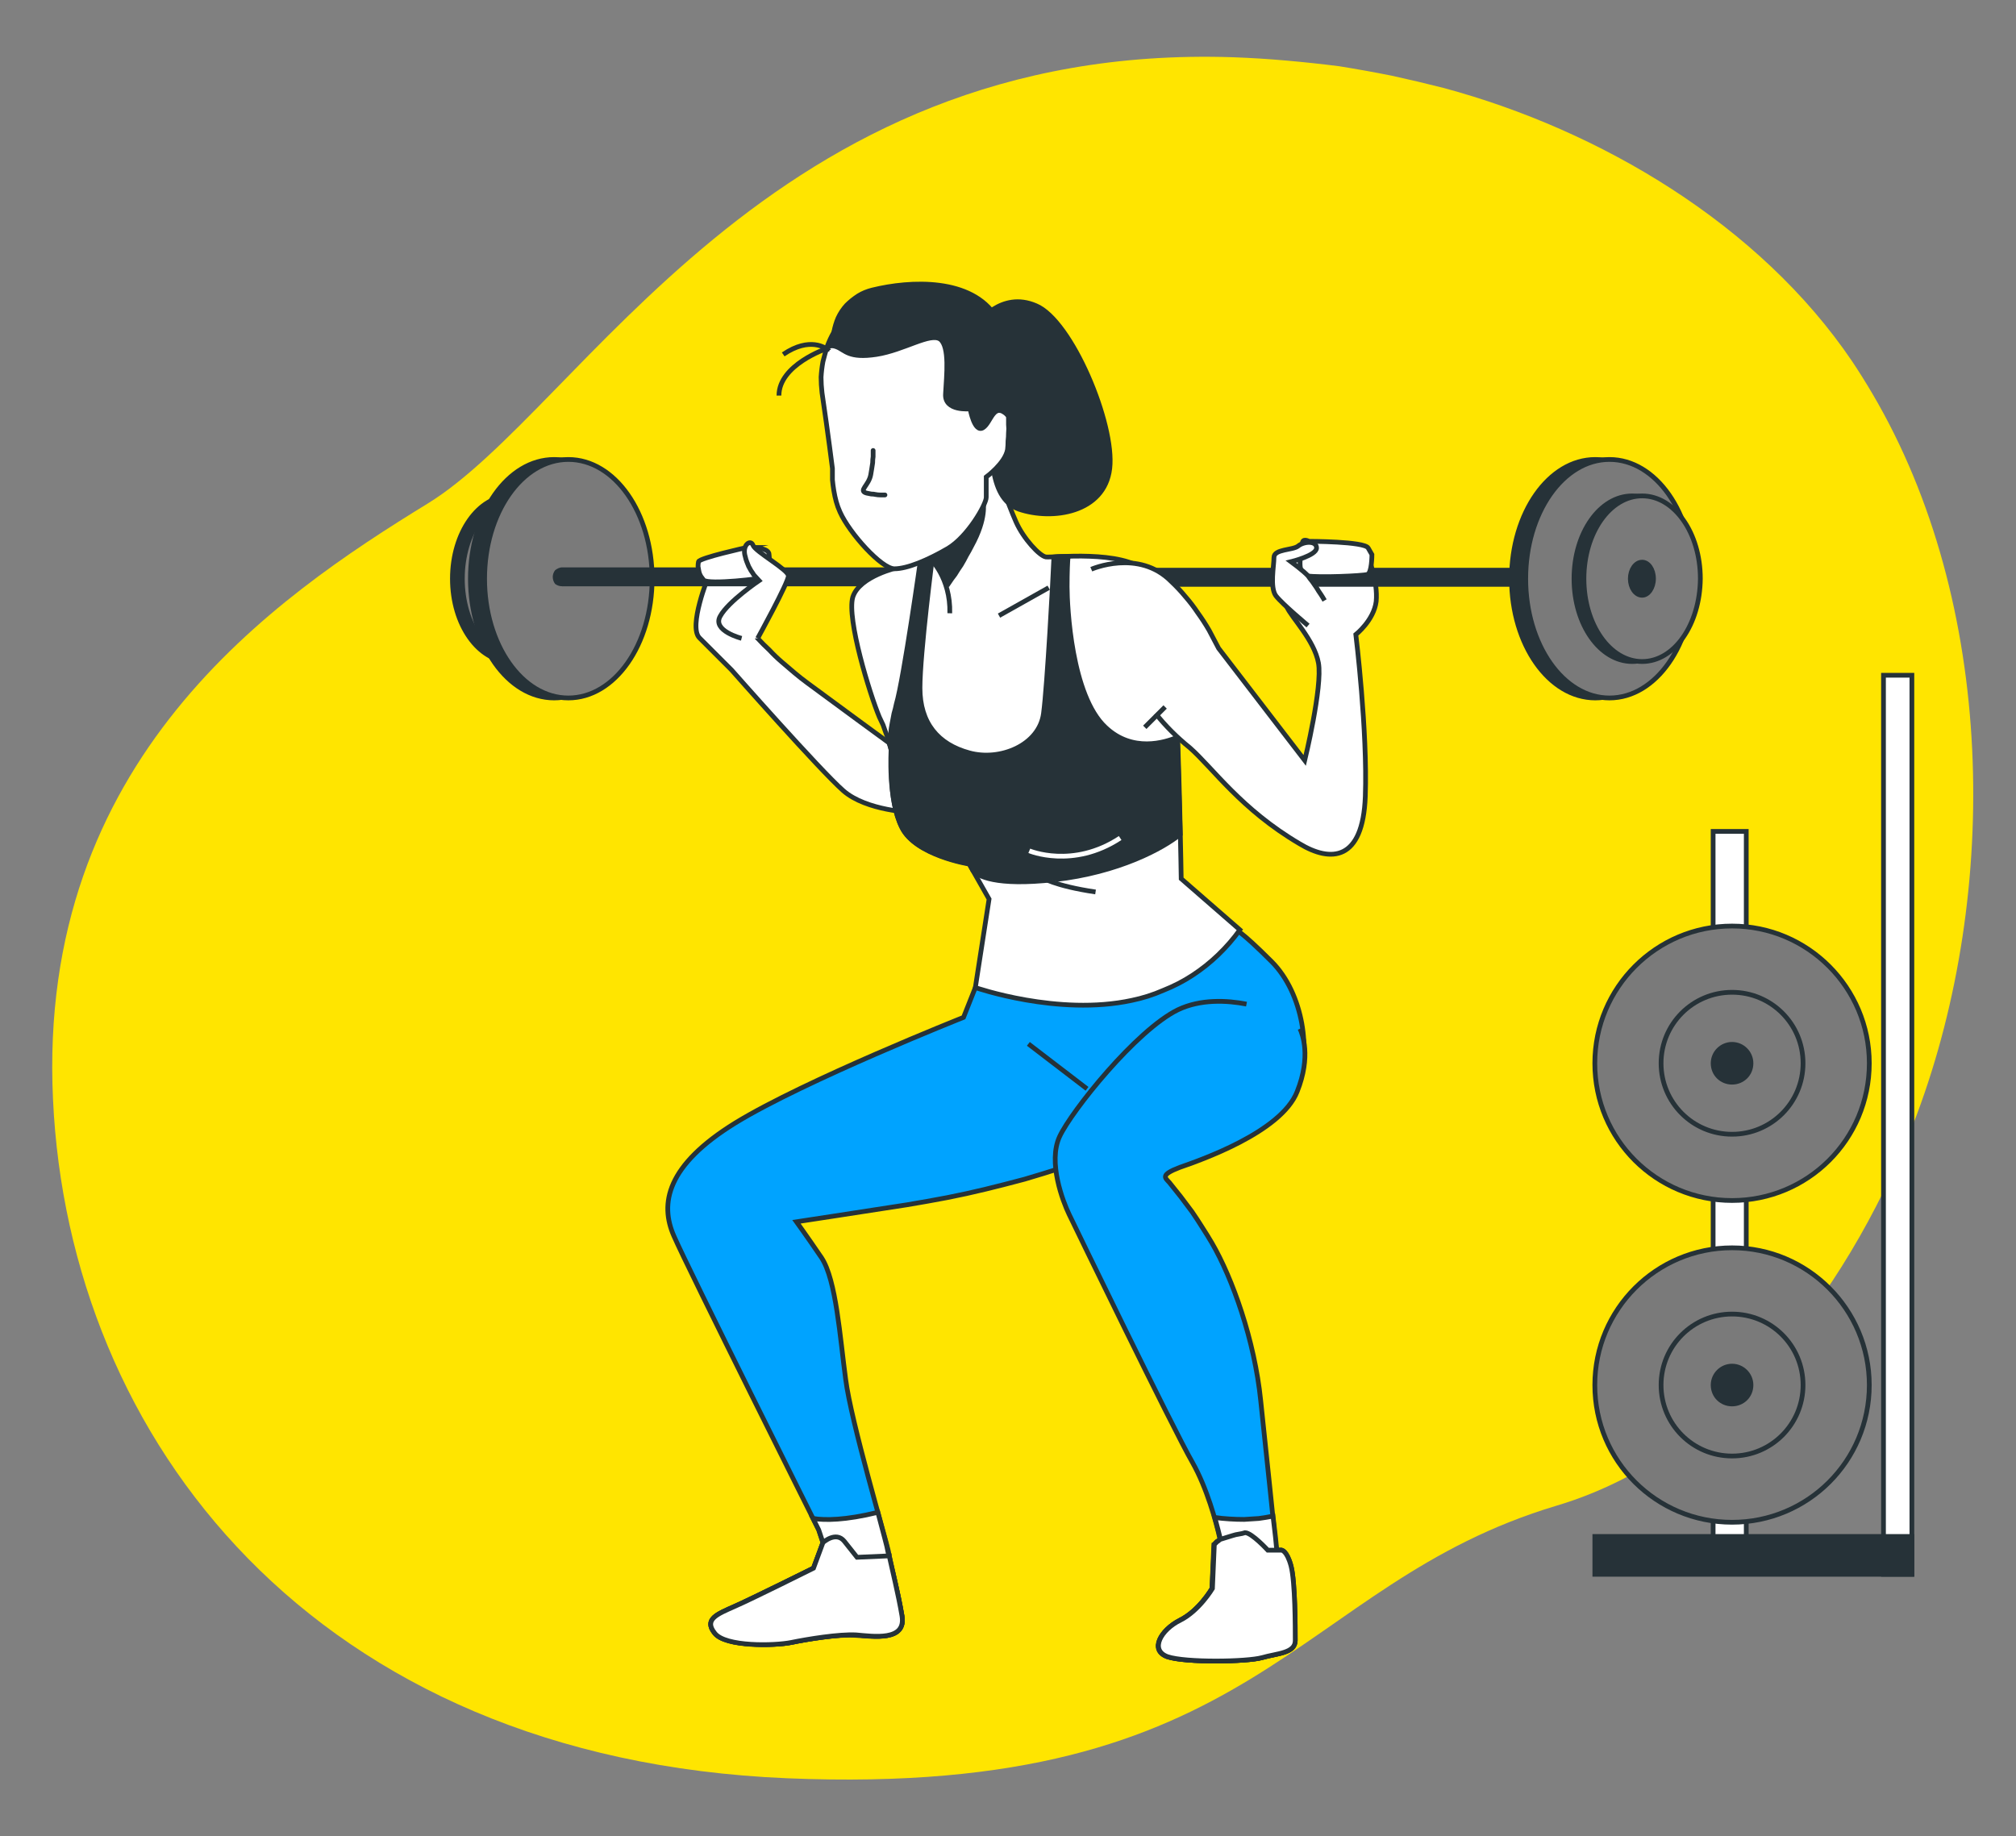 <?xml version="1.0" encoding="UTF-8"?> <svg xmlns="http://www.w3.org/2000/svg" version="1.2" viewBox="0 0 426 388" width="426" height="388"><rect x="0" y="0" width="426" height="388" fill="#808080" stroke="none"/><title>Coach-bro</title><style> .s0 { fill: #ffe500 } .s1 { fill: #ffffff;stroke: #263238;stroke-miterlimit:10 } .s2 { fill: #7a7a7a;stroke: #263238;stroke-miterlimit:10 } .s3 { fill: #263238;stroke: #263238;stroke-miterlimit:10 } .s4 { fill: #00a3ff;stroke: #263238;stroke-miterlimit:10 } .s5 { fill: #263238;stroke: #263238;stroke-linecap: round;stroke-miterlimit:10 } .s6 { fill: none;stroke: #ffffff;stroke-miterlimit:10 } .s7 { fill: none;stroke: #263238;stroke-miterlimit:10 } .s8 { fill: #263238 } .s9 { fill: #ffffff;stroke: #263238;stroke-linecap: round;stroke-miterlimit:10 } .s10 { fill: none;stroke: #263238;stroke-linecap: round;stroke-miterlimit:10 } </style><path class="s0" d="m395.6 83.1q-2-3.4-4.2-6.7c-19.6-29-53.3-48.9-86.3-57.8q-5.5-1.4-11-2.6-5.5-1.1-11.1-2-5.5-0.7-11.2-1.2-5.6-0.5-11.2-0.7c-98.4-3.3-137.7 74.3-170.2 94.3-32.6 20-82.6 54.2-79.2 125.9 3.3 71.8 55 139.3 155.1 143.5 100.1 4.2 106.8-40.9 162.6-57.6 37-11 63.3-48.3 76.2-82.8 17.5-46.9 16.7-107.9-9.5-152.3z"></path><g id="freepik--Weights--inject-61"><path fill-rule="evenodd" class="s1" d="m398 142.7h6v190h-6z"></path><path fill-rule="evenodd" class="s1" d="m362 175.7h7v151h-7z"></path><path fill-rule="evenodd" class="s2" d="m366 253.7c-16 0-29-12.9-29-29 0-16 13-29 29-29 16 0 29 13 29 29 0 16.1-13 29-29 29z"></path><path fill-rule="evenodd" class="s2" d="m366 239.7c-8.3 0-15-6.7-15-15 0-8.3 6.7-15 15-15 8.3 0 15 6.7 15 15 0 8.3-6.7 15-15 15z"></path><path fill-rule="evenodd" class="s3" d="m366 228.7c-2.2 0-4-1.7-4-4 0-2.2 1.8-4 4-4 2.2 0 4 1.8 4 4 0 2.3-1.8 4-4 4z"></path><path fill-rule="evenodd" class="s2" d="m366 321.7c-16 0-29-12.9-29-29 0-16 13-29 29-29 16 0 29 13 29 29 0 16.1-13 29-29 29z"></path><path fill-rule="evenodd" class="s2" d="m366 307.7c-8.3 0-15-6.7-15-15 0-8.3 6.7-15 15-15 8.3 0 15 6.7 15 15 0 8.3-6.7 15-15 15z"></path><path fill-rule="evenodd" class="s3" d="m366 296.7c-2.2 0-4-1.7-4-4 0-2.2 1.8-4 4-4 2.2 0 4 1.8 4 4 0 2.3-1.8 4-4 4z"></path><path fill-rule="evenodd" class="s3" d="m337 324.7h67v8h-67z"></path></g><g id="freepik--character-2--inject-61"><path class="s4" d="m206.1 208.7l-2.5 6.3c0 0-33.5 13.3-48.2 22.3-14.6 9-16 17.1-13 23.9 2.9 6.7 30.6 62.1 30.6 62.1l0.9 2.7-2 5.4c0 0-13.1 6.5-16.7 8.1-3.6 1.6-6.5 2.7-4.2 5.6 2.2 2.9 12.8 2.7 16.2 2 3.3-0.7 10.1-1.8 13.7-1.6 3.6 0.3 10.6 1.4 9.7-4-0.9-5.4-2.5-11.3-2.9-13.8-0.5-2.4-7.9-27.4-9-36.2-1.2-8.8-2-21-5.1-25.7-3.2-4.7-5.3-7.6-5.3-7.6 0 0 12.5-1.9 23.4-3.6q4.2-0.7 8.4-1.5 4.1-0.8 8.2-1.8 4.1-1 8.2-2.1 4.1-1.2 8.1-2.5c2.7-0.9 17.8-6.1 27.9-6.8 10.1-0.7 18.7-4.3 21.6-10.8 3-6.5 1.4-19.1-5.4-25.9-6.7-6.7-7.6-6.7-7.6-6.7q-3.1 1.7-6.3 3.1-3.2 1.4-6.6 2.4-3.3 1-6.8 1.7-3.4 0.6-6.9 0.9c-14.9 0.9-24.5-2-24.5-2z"></path><path class="s1" d="m180.9 345.6c3.6 0.2 10.6 1.3 9.7-4.1-0.9-5.4-2.5-11.2-3-13.7-0.1-0.8-1-4-2.1-8.2-6.9 1.7-11.2 1.7-13.7 1.3l1.2 2.4 0.9 2.7-2 5.4c0 0-13.1 6.5-16.7 8.1-3.6 1.6-6.5 2.7-4.2 5.6 2.2 2.9 12.8 2.7 16.2 2 3.4-0.7 10.1-1.8 13.7-1.5z"></path><path class="s1" d="m187.9 328.8l-6.8 0.3-2.7-3.4c-1.8-2.2-4.5 0.3-4.5 0.3l-2 5.4c0 0-13 6.5-16.7 8.1-3.6 1.6-6.5 2.7-4.2 5.6 2.2 3 12.8 2.7 16.2 2 3.4-0.7 10.1-1.8 13.7-1.6 3.6 0.3 10.6 1.4 9.7-4-0.8-4.7-2.1-9.9-2.7-12.7z"></path><path fill-rule="evenodd" class="s1" d="m217.3 220.6l12.4 9.5"></path><path class="s1" d="m188 157.1c0 0-11.1-8.1-17.3-12.7q-1.5-1.1-2.8-2.2-1.4-1.2-2.7-2.3-1.4-1.2-2.6-2.5-1.3-1.2-2.5-2.5l4.8-13.9-15.2 0.8c0 0-4.3 10.6-1.9 13l6.8 6.8c0 0 18.7 21.2 23.6 25.5 4.9 4.3 14.7 4.6 14.7 4.6l-3.8-14.4z"></path><path class="s1" d="m189.9 119.9c0 0-8.3 1.8-9.7 6.3-1.3 4.6 3.6 20.5 5.6 25.3q0.4 0.8 0.8 1.7 0.3 0.8 0.6 1.7 0.4 0.9 0.6 1.8 0.3 0.9 0.5 1.8c0.2 0.6-0.7 10.6 2.3 16.4 2.9 5.9 14.2 7.7 14.2 7.7l4.2 7.4-2.9 18.7c0 0 17.5 6.1 33.1 2.7q3.4-0.7 6.6-2.1 3.3-1.3 6.2-3.2 2.9-1.9 5.4-4.3 2.6-2.5 4.6-5.3l-12.4-10.8c0 0-0.4-25.2-1.1-37.2-0.7-11.9-1.4-23-6.3-27.7-5-4.7-19.8-2.9-21.2-3.1-1.3-0.2-4.7-3.8-6.3-7.4-1.6-3.6-4.7-12.2-4.7-12.2 0 0-5 1.4-5.9 4.7-0.8 3.4-4.5 8.4-7.4 10.8-2.9 2.5-6.8 6.3-6.8 6.3z"></path><path class="s5" d="m207.8 106.2c-0.1 0 0.8 3.2-2.5 9.2q-0.5 1-1.1 2-0.5 1-1.1 2-0.7 1-1.3 2-0.7 0.9-1.3 1.8l-4.7-7c0 0 10.6-8.6 11.9-10z"></path><path class="s3" d="m248.8 155.8c-2.6 1.1-9.5 3.3-15.2-2.1-7.2-6.7-8.1-25.4-8.1-29.7 0-3.1 0.1-5.4 0.2-6.4-1.2 0-2.2 0-3 0.1-0.2 4.7-1.4 27.1-2.2 33.1-0.9 6.7-9.2 10.1-15.7 8.3-6.6-1.8-10.4-6.3-10.4-13.7 0-7.4 2.7-28.2 2.7-28.2l-2.5 0.5c0 0-3.6 25.7-5.2 31.1q-0.2 1-0.5 2-0.2 1.1-0.4 2.1-0.2 1-0.3 2.1-0.2 1-0.3 2.1c0.3 0.9 0.4 1.3 0.4 1.3 0 0-0.7 10.6 2.3 16.5 2.9 5.8 14.2 7.6 14.2 7.6l0.8 1.5c1 1.1 4.7 3.3 17.2 1.9 13.6-1.5 23.1-6.7 26.6-9.6-0.2-6-0.4-13.9-0.6-20.5z"></path><path class="s1" d="m220.1 185.4c0 0 2.6 1.8 11.4 3.1"></path><path class="s6" d="m217.5 179.8c0 0 9.2 3.9 19.2-2.7"></path><path class="s3" d="m206.6 68.4c0 0 4.9-7 12.3-3.8 7.5 3.1 16.7 25 15.6 34.4-1.1 9.4-12.2 11-19.2 8.6-6.9-2.5-5.4-13.6-6.5-20.3-1.1-6.8-2.2-18.9-2.2-18.9z"></path><path class="s1" d="m230.6 120.3c0 0 10-4.4 16.9 2.6q1.6 1.5 3 3.2 1.4 1.6 2.6 3.4 1.3 1.8 2.4 3.7 1 1.9 2 3.8l18.2 23.7c0 0 3.8-15.6 2.9-20.6-0.9-4.9-5.8-9.7-6.7-11.9-0.9-2.3 1.5-11.3 1.5-11.3 0 0 14.5 0.3 15.1 0.3 0.7 0 2.7 5.8 2.3 9.9-0.5 4-4.3 7-4.3 7 0 0 2.5 20.4 2 34.2-0.5 13.7-7.3 14-13.9 10-12.4-7.3-18.3-16-23.2-20.3q-1-0.8-2-1.7-0.9-0.8-1.8-1.7-0.9-0.9-1.8-1.9-0.8-0.9-1.6-1.9"></path><path fill-rule="evenodd" class="s7" d="m246.2 149.4l-4.3 4.3"></path><path fill-rule="evenodd" class="s7" d="m211.1 130.1l10.5-5.9"></path><path class="s7" d="m196.6 118.1c0 0 4.3 4 4.1 11.5"></path><path class="s4" d="m263.4 212.2c-4.1-0.8-9.7-1.1-14.5 1.2-8.8 4.3-22.5 21.4-25 26.8-2.5 5.4 0.7 13.7 2 16.4 1.3 2.7 21.8 45 26.1 52.5 3 5.3 5 12.5 5.8 16.2q-0.2 0.1-0.4 0.3-0.1 0.1-0.3 0.2-0.2 0.2-0.3 0.3-0.1 0.2-0.3 0.3l-0.4 9.3c0 0-2.7 4.7-6.8 6.7-4 2.1-6.5 6.3-2.7 7.7 3.8 1.3 16.9 1.1 20 0.2 3.1-0.9 7-0.9 7-3.6 0-2.7 0-12.4-0.9-15.8-0.9-3.3-2-3.3-2-3.3h-1c-0.4-4-2.1-20.4-3.3-31.6-1.3-12.8-6-25.9-10.3-33.3q-1-1.7-2.1-3.4-1-1.6-2.1-3.2-1.2-1.6-2.4-3.2-1.2-1.5-2.4-3c-0.9-1-2-1.6 2.2-3.2 4.3-1.5 21.4-7.4 24.8-16 3-7.5 1.1-12.2 0.6-13.3"></path><path class="s1" d="m266.7 350.3c3.1-0.9 7-0.9 7-3.6 0-2.7 0-12.4-0.9-15.8-0.9-3.3-2-3.3-2-3.3h-1c-0.1-1.3-0.4-3.9-0.8-7.2q-1.5 0.3-3 0.5-1.6 0.1-3.1 0.2-1.6 0-3.1-0.1-1.6-0.1-3.1-0.3c0.5 1.8 0.9 3.4 1.2 4.6q-0.2 0.1-0.4 0.3-0.2 0.1-0.3 0.2-0.2 0.2-0.3 0.3-0.2 0.2-0.3 0.3l-0.5 9.3c0 0-2.7 4.7-6.7 6.7-4.1 2.1-6.5 6.3-2.7 7.7 3.8 1.3 16.8 1.1 20 0.2z"></path><path class="s1" d="m266.7 350.3c3.1-0.9 7-0.9 7-3.6 0-2.7 0-12.4-0.9-15.8-0.9-3.3-2-3.3-2-3.3h-2.9c0 0-3.4-3.7-4.8-3.7q-0.6 0.2-1.3 0.3-0.7 0.1-1.3 0.3-0.7 0.2-1.3 0.4-0.7 0.2-1.3 0.4-0.2 0.1-0.4 0.3-0.1 0.1-0.3 0.2-0.2 0.2-0.3 0.3-0.2 0.2-0.3 0.3l-0.4 9.3c0 0-2.8 4.7-6.8 6.7-4.1 2-6.5 6.3-2.7 7.7 3.8 1.3 16.8 1.1 20 0.2z"></path><path fill-rule="evenodd" class="s5" d="m107.9 139.8c-6.8 0-12.3-7.8-12.3-17.5 0-9.7 5.5-17.5 12.3-17.5 6.8 0 12.3 7.8 12.3 17.5 0 9.7-5.5 17.5-12.3 17.5z"></path><path fill-rule="evenodd" class="s2" d="m110 139.8c-6.8 0-12.3-7.8-12.3-17.5 0-9.7 5.5-17.5 12.3-17.5 6.8 0 12.3 7.8 12.3 17.5-0.1 9.7-5.5 17.5-12.3 17.5z"></path><path class="s2" d="m112.4 122.3c0 1.9-1.1 3.5-2.4 3.5-1.4 0-2.5-1.6-2.5-3.5 0-1.9 1.1-3.5 2.5-3.5 1.3 0 2.4 1.5 2.4 3.5z"></path><path fill-rule="evenodd" class="s5" d="m117.1 147.5c-9.8 0-17.7-11.3-17.7-25.2 0-13.9 7.9-25.2 17.7-25.2 9.8 0 17.7 11.3 17.7 25.2 0 13.9-7.9 25.2-17.7 25.2z"></path><path fill-rule="evenodd" class="s2" d="m120.1 147.5c-9.8 0-17.7-11.3-17.7-25.2 0-13.9 7.9-25.2 17.7-25.2 9.8 0 17.7 11.3 17.7 25.2 0 13.9-7.9 25.2-17.7 25.2z"></path><path class="s8" d="m329.8 124h-81.2c-2.2-3-6-4-5-4h86.1c0.6 0 1.1 0.2 1.4 0.6 0.4 0.4 0.6 0.9 0.6 1.4 0 0.5-0.2 1-0.6 1.4-0.3 0.4-0.8 0.6-1.4 0.6z"></path><path class="s8" d="m188.2 120.2q0.2 0 0.5-0.1 0.2 0 0.5 0 0.2 0 0.5 0 0.3 0 0.5 0-0.1 0-0.2 0-0.1-0.1-0.2-0.1-0.1 0-0.2 0-0.1 0-0.2-0.1h-70.6c-0.6 0-1.1 0.3-1.5 0.6-0.3 0.4-0.5 0.9-0.5 1.4 0 0.6 0.2 1.1 0.5 1.5 0.4 0.3 0.9 0.5 1.5 0.5h62.8q0.6-0.7 1.4-1.3 0.7-0.6 1.6-1.1 0.8-0.5 1.7-0.8 0.9-0.3 1.9-0.5z"></path><path fill-rule="evenodd" class="s3" d="m337.1 147.5c-9.8 0-17.7-11.3-17.7-25.2 0-13.9 7.9-25.2 17.7-25.2 9.8 0 17.7 11.3 17.7 25.2 0 13.9-7.9 25.2-17.7 25.2z"></path><path fill-rule="evenodd" class="s2" d="m340.1 147.5c-9.8 0-17.7-11.3-17.7-25.2 0-13.9 7.9-25.2 17.7-25.2 9.8 0 17.7 11.3 17.7 25.2 0 13.9-7.9 25.2-17.7 25.2z"></path><path fill-rule="evenodd" class="s3" d="m344.9 139.8c-6.8 0-12.3-7.8-12.3-17.5 0-9.7 5.5-17.5 12.3-17.5 6.8 0 12.3 7.8 12.3 17.5 0 9.7-5.5 17.5-12.3 17.5z"></path><path fill-rule="evenodd" class="s2" d="m347 139.8c-6.8 0-12.3-7.8-12.3-17.5 0-9.7 5.5-17.5 12.3-17.5 6.8 0 12.3 7.8 12.3 17.5-0.1 9.7-5.5 17.5-12.3 17.5z"></path><path class="s5" d="m349.4 122.3c0 1.9-1.1 3.5-2.4 3.5-1.4 0-2.5-1.6-2.5-3.5 0-1.9 1.1-3.5 2.5-3.5 1.3 0 2.4 1.5 2.4 3.5z"></path><path class="s1" d="m157.8 115.7c0 0-10 2.2-10.2 3q-0.1 0.5-0.1 1 0.1 0.6 0.2 1.1 0.1 0.5 0.4 1 0.3 0.4 0.6 0.8c1.1 1 12.4-0.3 13.4-0.7 1-0.4 0.5-3.2 0.4-4.8-0.1-1.6-4.7-1.4-4.7-1.4z"></path><path class="s1" d="m160.1 134.9c0 0 6.5-11.8 6.5-13.2 0-1.3-7-5.1-7.5-6.5-0.5-1.3-2.4 0-1.6 2.5q0.1 0.5 0.3 1 0.2 0.5 0.4 1 0.2 0.4 0.5 0.9 0.3 0.4 0.6 0.9l1.1 1.2c0 0-6.5 4.4-8.2 7.5-1.8 3.1 4.5 4.7 4.5 4.7"></path><path class="s1" d="m276.6 114.4c0 0 11.7 0 12.5 1.4l0.8 1.4c0 0 0 4-1 4.2-1 0.3-10.1 0.7-12.7 0.3-2.6-0.5-1-5.5-1-6.8 0-1.3 1.4-0.5 1.4-0.5z"></path><path class="s1" d="m279.9 126.9q-0.4-0.7-0.8-1.3-0.5-0.7-0.9-1.4-0.4-0.6-0.9-1.3-0.5-0.6-0.9-1.2c-0.9-1-3.6-3-3.6-3 0 0 5.4-1.3 5.4-2.9 0-1.6-2.7-1.4-3.9-0.4-1.1 0.9-5.1 0.6-5.1 2.4 0 1.8-0.9 6.3 0.4 8.1 1.4 1.8 6.8 6.3 6.8 6.3"></path><path class="s9" d="m176.2 70.2q-0.8 1.4-1.4 3-0.5 1.6-0.9 3.2-0.3 1.6-0.4 3.3 0 1.6 0.2 3.3c1.3 8.8 2.2 16 2.2 16q0 1.2 0 2.4 0.1 1.1 0.3 2.3 0.2 1.2 0.5 2.3 0.3 1.1 0.8 2.2c2 4.5 8.8 12 11.5 12 2.7 0 7-1.8 11.3-4.3 4.2-2.5 8.1-9.3 8.1-10.8v-4.3c0 0 4-2.9 4.5-5.8q0.1-0.9 0.1-1.8 0.1-0.9 0.1-1.7 0.1-0.9 0-1.8 0-0.9 0-1.7c0-0.6 1.1-9.7-4.1-18-5.1-8.4-16.6-8.6-24.7-6.6-3.5 0.9-6.3 3.5-8.1 6.8z"></path><path class="s5" d="m184.3 61.3q-1.6 0.4-2.9 1.2-1.4 0.9-2.5 2-1.1 1.2-1.8 2.7-0.6 1.4-0.9 3c-0.2 1.2-1.1 2.3-1.5 3.6h0.1c0 0 0.2-1.2 2-0.5 1.8 0.7 2.5 2.5 8.4 1.6 5.8-0.9 11.4-4.7 13.5-3.2 2 1.6 1.3 7.7 1.1 11.5-0.3 3.8 5.2 3.2 5.2 3.2 0 0 0.9 5.1 2.7 4 1.8-1.1 2.2-5.8 5.4-2.5 0 0 2.6-12.6-2.6-20.9-5.2-8.3-18.1-7.7-26.2-5.7z"></path><path class="s10" d="m184.5 95.2q0 0.6 0 1.3-0.1 0.6-0.1 1.3-0.1 0.6-0.2 1.3-0.1 0.6-0.2 1.2c-0.4 2.3-2.7 3.4-0.9 3.9q0.5 0.1 1 0.2 0.5 0 0.9 0.1 0.5 0.1 1 0.1 0.5 0 1 0"></path><path class="s7" d="m165.5 74.9c5.7-3.9 9.1-1.2 9.1-1.2 0 0-10 3.4-10 9.9"></path></g></svg> 